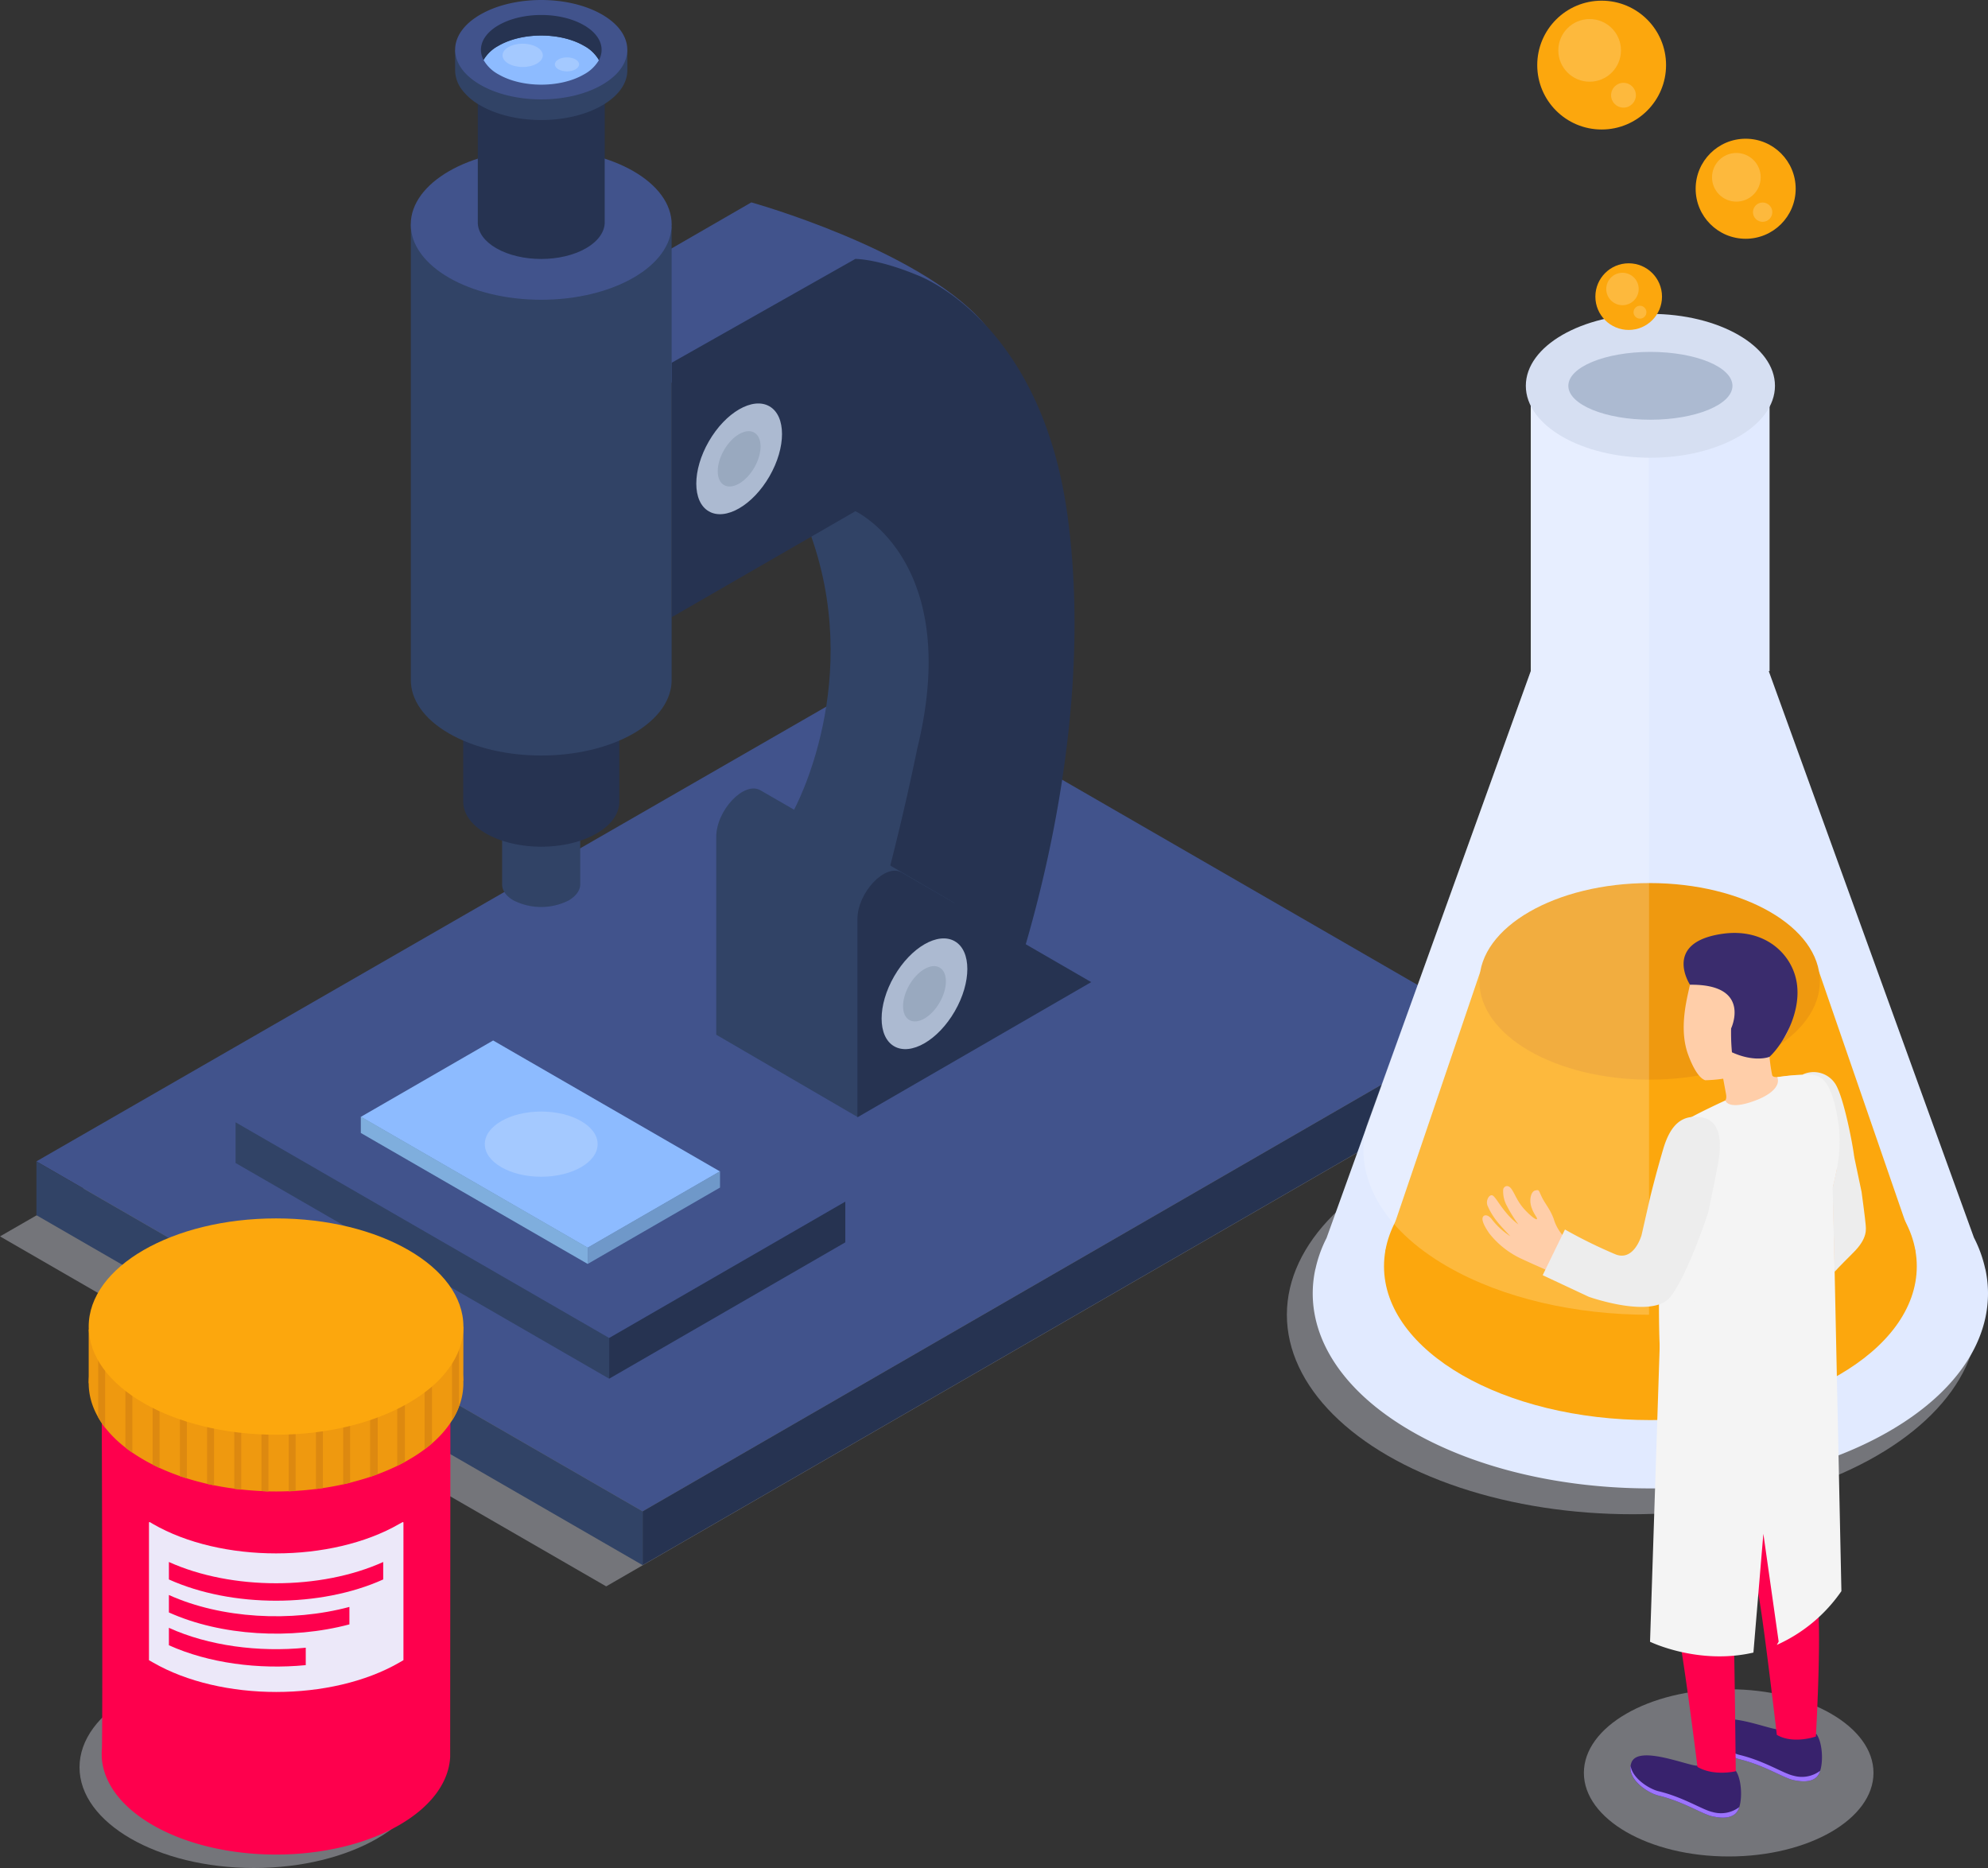 <?xml version="1.0" encoding="UTF-8"?> <svg xmlns="http://www.w3.org/2000/svg" viewBox="0 0 500 469.8"><rect x="0" y="0" width="500" height="469.8" fill="#333333" stroke="none"/><defs><style>.cls-1{fill:#d6d8e5;opacity:0.4;}.cls-2{fill:#41538c;}.cls-3{fill:#263351;}.cls-4{fill:#314366;}.cls-5{fill:#8dbbff;}.cls-6{fill:#7faedd;}.cls-7{fill:#6f98c9;}.cls-8{fill:#fff;opacity:0.2;}.cls-9{fill:#acbad1;}.cls-10{fill:#99a9bf;}.cls-11{fill:#bcc0ce;}.cls-12{fill:#FE004D;}.cls-13{fill:#ef990f;}.cls-14{fill:#dd8910;}.cls-15{fill:#fca70d;}.cls-16{fill:#ece8f9;}.cls-17{fill:#e1eaff;}.cls-18{fill:#d6dff2;}.cls-19{fill:#ffcea9;}.cls-20{fill:#ededed;}.cls-21{fill:#38226d;}.cls-22{fill:#9c73ff;}.cls-23{fill:#f4f4f4;}.cls-24{fill:#3a2c6d;}</style></defs><title>Science_SVG</title><g id="Слой_2" data-name="Слой 2"><g id="Слой_1-2" data-name="Слой 1"><polygon class="cls-1" points="364.56 276.51 152.46 398.97 0 310.95 212.42 188.68 364.56 276.51"></polygon><polygon class="cls-2" points="373.72 257.63 161.62 380.1 9.16 292.08 221.58 169.8 373.72 257.63"></polygon><polygon class="cls-3" points="373.72 271.17 161.62 393.63 161.62 380.1 373.72 257.64 373.72 271.17"></polygon><polygon class="cls-4" points="161.62 393.63 9.16 305.62 9.16 292.09 161.62 380.1 161.62 393.63"></polygon><polygon class="cls-2" points="153.21 336.47 59.25 282.22 118.64 247.93 212.59 302.18 153.21 336.47"></polygon><polygon class="cls-3" points="212.6 312.45 153.21 346.74 153.21 336.5 212.6 302.21 212.6 312.45"></polygon><polygon class="cls-4" points="153.21 346.74 59.25 292.49 59.25 282.26 153.21 336.5 153.21 346.74"></polygon><polygon class="cls-5" points="147.81 313.83 90.75 280.89 124.03 261.68 181.09 294.62 147.81 313.83"></polygon><polygon class="cls-6" points="147.81 317.88 90.75 284.94 90.75 280.82 147.81 313.76 147.81 317.88"></polygon><polygon class="cls-7" points="181.09 298.67 147.81 317.88 147.81 313.76 181.09 294.55 181.09 298.67"></polygon><ellipse class="cls-8" cx="136.12" cy="287.75" rx="14.19" ry="8.2"></ellipse><path class="cls-4" d="M199.71,203.63s18-32.65,3.64-70.6,16.13-34.22,16.13-34.22l32.44,30.24,5,86.17-24.37,25.29L199.3,228.07Z"></path><path class="cls-2" d="M189,50.91s41.57,11.57,58,29.89-48.31,1.07-48.31,1.07Z"></path><polygon class="cls-2" points="219.33 67.13 152.96 105.45 122.58 89.23 188.95 50.91 219.33 67.13"></polygon><path class="cls-3" d="M251.28,257.64s25.92-64.58,17.17-128.28c-6.84-49.21-37.73-60.15-37.73-60.15s-8.75-3.83-15.58-4.1L168.92,91.24v64l46.22-26.67s27.06,12.57,15.58,59.6A643.52,643.52,0,0,1,214,252.39Z"></path><path class="cls-4" d="M219.76,242.59l20.36-15.45-30.58-17.83-18.28-10.55c-4.1-2.37-11.12,5-11.12,11.74v49.73l35.51,20.68,29.4-31Z"></path><path class="cls-3" d="M274.45,247l-58.8,34V231.17c0-6.7,7-14.11,11.12-11.74L245.05,230Z"></path><ellipse class="cls-9" cx="232.52" cy="249.94" rx="15.25" ry="8.8" transform="translate(-100.2 326.33) rotate(-60)"></ellipse><ellipse class="cls-10" cx="232.52" cy="249.94" rx="7.62" ry="4.4" transform="translate(-100.2 326.33) rotate(-60)"></ellipse><ellipse class="cls-9" cx="185.91" cy="115.4" rx="15.25" ry="8.8" transform="translate(-6.99 218.7) rotate(-60)"></ellipse><ellipse class="cls-10" cx="185.91" cy="115.4" rx="7.62" ry="4.4" transform="translate(-6.99 218.7) rotate(-60)"></ellipse><path class="cls-4" d="M145.93,222.29V198H126.29v24.61h0c.07,1.39,1,2.77,2.86,3.84a15.4,15.4,0,0,0,13.9,0C145,225.27,146,223.78,145.93,222.29Z"></path><ellipse class="cls-11" cx="136.11" cy="197.75" rx="9.83" ry="5.68"></ellipse><path class="cls-3" d="M155.76,201.38V152.73h0c.2-3-1.7-6.13-5.72-8.45-7.68-4.44-20.13-4.44-27.8,0-4,2.32-5.92,5.4-5.73,8.45h0v48.69a2,2,0,0,0,0,.35v.17h0c.15,2.79,2,5.55,5.73,7.68,7.68,4.43,20.12,4.43,27.8,0C154,207.35,155.86,204.36,155.76,201.38Z"></path><path class="cls-4" d="M168.92,171.05l0-114-65.59-.58v114.6h0c0,4.85,3.2,9.7,9.61,13.4,12.81,7.39,33.58,7.39,46.4,0C165.72,180.75,168.92,175.9,168.92,171.05Z"></path><ellipse class="cls-2" cx="136.12" cy="56.45" rx="32.81" ry="18.94"></ellipse><path class="cls-3" d="M152.09,55.72V16.19H120.17v40h0c.11,2.26,1.65,4.51,4.65,6.24,6.24,3.6,16.35,3.6,22.58,0C150.62,60.56,152.17,58.13,152.09,55.72Z"></path><ellipse class="cls-5" cx="136.13" cy="15.85" rx="15.97" ry="9.22"></ellipse><path class="cls-4" d="M157.77,12.5v0l-1.38.82a13,13,0,0,0-3.32-3.41,15.43,15.43,0,0,0-1.64-1.06,21.76,21.76,0,0,0-2.87-1.39,35.19,35.19,0,0,0-24.88,0,23.65,23.65,0,0,0-2.86,1.39c-.44.26-.86.51-1.25.78a12.78,12.78,0,0,0-3.87,3.95l-1.23-1.1v5.2a8.17,8.17,0,0,0,1.58,4.71,14.75,14.75,0,0,0,4.77,4.13c8.45,4.89,22.16,4.89,30.61,0,4.23-2.44,6.35-5.64,6.35-8.84V12.5Zm-32.38-1c5.93-3.42,15.54-3.42,21.46,0a9.51,9.51,0,0,1,3.77,3.59l0,.1a5.23,5.23,0,0,1,.36,4.14l-13.21,3.14s-8.51-.62-9.69-.77a70.21,70.21,0,0,1-6.84-2.16,5.32,5.32,0,0,1,.34-4.45v0A9.54,9.54,0,0,1,125.39,11.51Z"></path><path class="cls-3" d="M153.35,7.29l-.28,2.64-.55,5.17-1.85.1h-.12a.52.52,0,0,0,.07-.11,9.51,9.51,0,0,0-3.77-3.59c-5.92-3.42-15.53-3.42-21.46,0a9.54,9.54,0,0,0-3.75,3.57h0l-2.34-1,.29-4.4.13-2,4.39-3s6.48-2.72,6.83-2.78,13.1,1,13.1,1Z"></path><path class="cls-2" d="M151.43,3.66c-8.45-4.88-22.16-4.88-30.61,0-4.24,2.44-6.35,5.64-6.35,8.84s2.11,6.39,6.35,8.83c8.45,4.89,22.16,4.89,30.61,0,4.23-2.44,6.34-5.61,6.34-8.81v0C157.77,9.3,155.66,6.1,151.43,3.66ZM121.63,15.1v0c-1.35-2.53-.66-5.34,2.06-7.59a11.14,11.14,0,0,1,1.71-1.17c5.93-3.43,15.54-3.43,21.46,0a11.66,11.66,0,0,1,1.71,1.17c2.74,2.25,3.42,5.08,2.06,7.62a.52.52,0,0,1-.07.11,9.64,9.64,0,0,1-3.7,3.48c-5.92,3.43-15.53,3.43-21.46,0A9.48,9.48,0,0,1,121.63,15.1Z"></path><ellipse class="cls-8" cx="131.46" cy="13.92" rx="5.07" ry="2.93"></ellipse><ellipse class="cls-8" cx="142.6" cy="16.19" rx="3.05" ry="1.76"></ellipse><ellipse class="cls-1" cx="63.86" cy="444.48" rx="43.86" ry="25.32"></ellipse><path class="cls-12" d="M113.28,351.23H25.57s.3,74.37.07,88.48a15.23,15.23,0,0,0-.05,1.91,2.11,2.11,0,0,1,0,.3h0c.35,6.2,4.62,12.34,12.82,17.08,17.12,9.89,44.89,9.89,62,0,8.2-4.74,12.46-10.88,12.81-17.08h0Z"></path><ellipse class="cls-12" cx="69.43" cy="350.4" rx="43.86" ry="25.32"></ellipse><path class="cls-13" d="M115.43,353.79a18.69,18.69,0,0,1-1.74,3.46,26.08,26.08,0,0,1-5,5.73c-.58.51-1.2,1-1.85,1.49a37.83,37.83,0,0,1-4.05,2.66c-.3.18-.6.35-.91.51-.62.35-1.27.68-1.92,1-1.58.77-3.23,1.48-4.93,2.11-.63.24-1.26.47-1.91.68-1.63.55-3.31,1-5,1.46-.57.15-1.16.28-1.74.41-1.68.37-3.38.69-5.1.94-.58.09-1.17.17-1.75.24-1.69.21-3.39.37-5.1.47-.58,0-1.16.07-1.75.08-1.69.08-3.39.09-5.09.05L65.77,375q-2.56-.12-5.1-.39c-.59-.07-1.17-.13-1.75-.22-1.72-.22-3.42-.5-5.09-.84l-1.75-.37q-2.61-.6-5.1-1.38l-1.75-.57c-1.75-.61-3.46-1.29-5.1-2.05q-.89-.4-1.74-.84-1.17-.58-2.28-1.23c-1-.58-1.93-1.17-2.82-1.78-.61-.41-1.19-.84-1.75-1.28a29,29,0,0,1-5.1-5,22.46,22.46,0,0,1-1.74-2.58c-5.42-9.46-1.62-20.29,11.41-27.81,18.4-10.62,48.23-10.62,66.63,0,5.18,3,8.89,6.49,11.16,10.23a19,19,0,0,1,1.53,3.11A16.21,16.21,0,0,1,115.43,353.79Z"></path><path class="cls-13" d="M22.31,347.9c0-.25,0-13.55,0-13.55L38,341.12Z"></path><polygon class="cls-13" points="116.55 333.63 116.53 347.25 108 354.52 102.78 342.03 116.55 333.63"></polygon><path class="cls-14" d="M26.44,341.61v17.44a22.46,22.46,0,0,1-1.74-2.58V341.61Z"></path><path class="cls-14" d="M33.29,347v18.34c-.61-.41-1.19-.84-1.75-1.28V347Z"></path><path class="cls-14" d="M40.13,351.76V369.2q-.89-.4-1.74-.84v-16.6Z"></path><path class="cls-14" d="M47,353.87v17.95l-1.75-.57V353.87Z"></path><path class="cls-14" d="M53.83,356.22v17.35l-1.75-.37v-17Z"></path><path class="cls-14" d="M60.67,358v16.67c-.59-.07-1.17-.13-1.75-.22V358Z"></path><path class="cls-14" d="M67.52,358v17.12L65.77,375V358Z"></path><path class="cls-14" d="M74.36,358v17c-.58,0-1.16.07-1.75.08V358Z"></path><path class="cls-14" d="M81.21,357.32v16.92c-.58.09-1.17.17-1.75.24V357.32Z"></path><path class="cls-14" d="M88.05,355.49v17.4c-.57.15-1.16.28-1.74.41V355.49Z"></path><path class="cls-14" d="M95,353v17.73c-.63.24-1.26.47-1.91.68V353Z"></path><path class="cls-14" d="M101.83,349.18v18.46c-.62.35-1.27.68-1.92,1V349.18Z"></path><path class="cls-14" d="M108.64,345v18c-.58.51-1.2,1-1.85,1.49V345Z"></path><path class="cls-14" d="M115.43,338.89v14.9a18.69,18.69,0,0,1-1.74,3.46V338.89Z"></path><ellipse class="cls-15" cx="69.43" cy="333.63" rx="47.12" ry="27.2"></ellipse><path class="cls-16" d="M100.44,383.26c-17.13,9.89-44.9,9.89-62,0l-.8-.48-.17.1v34.66l1,.57c17.12,9.89,44.89,9.89,62,0l1-.58V382.89l-.17-.1Z"></path><path class="cls-12" d="M96.38,392.84c-15.8,7.13-38.1,7.13-53.9,0v4.39c15.8,7.13,38.1,7.13,53.9,0Z"></path><path class="cls-12" d="M76.9,414.4c-11.89,1.18-24.45-.48-34.42-5v4.38c10,4.5,22.53,6.16,34.42,5Z"></path><path class="cls-12" d="M87.88,404.14c-14.65,3.92-32.26,2.94-45.4-3v4.39c13.14,5.92,30.75,6.9,45.4,3Z"></path><ellipse class="cls-1" cx="410.55" cy="330.66" rx="86.89" ry="50.17"></ellipse><path class="cls-17" d="M499.35,319.24h0l-.05-.14a32.14,32.14,0,0,0-2.84-7.85L444.86,168.79h.2V99.35H385v69.44L333.64,311.36a31.85,31.85,0,0,0-2.78,7.74l-.05.14h0c-3.1,14.48,4.95,29.61,24.21,40.73,33.16,19.15,86.94,19.15,120.11,0C494.4,348.85,502.46,333.72,499.35,319.24Z"></path><ellipse class="cls-15" cx="415.09" cy="318.47" rx="67" ry="38.68"></ellipse><polygon class="cls-15" points="348.4 314.74 372.28 244.45 457.52 244.45 481.78 314.74 348.4 314.74"></polygon><ellipse class="cls-13" cx="414.9" cy="246.81" rx="42.81" ry="24.72"></ellipse><path class="cls-8" d="M414.75,168.38V330.66c-18.38,0-36.75-4.07-50.78-12.17-16.61-9.59-23.39-22.71-20.35-35.18l2-5.48,10.2-28.12s0,0,0,0l.45-1.27L385,168.79V102l29.69,13.16Z"></path><ellipse class="cls-18" cx="415.09" cy="97.03" rx="31.33" ry="18.09"></ellipse><ellipse class="cls-9" cx="415.09" cy="97.03" rx="20.64" ry="8.53"></ellipse><circle class="cls-15" cx="409.63" cy="74.6" r="8.38"></circle><circle class="cls-8" cx="408.07" cy="72.68" r="4.08"></circle><circle class="cls-8" cx="412.47" cy="78.52" r="1.62"></circle><circle class="cls-15" cx="439.05" cy="47.47" r="12.58"></circle><circle class="cls-8" cx="436.71" cy="44.59" r="6.12"></circle><circle class="cls-8" cx="443.32" cy="53.36" r="2.43"></circle><circle class="cls-15" cx="402.83" cy="16.37" r="16.2"></circle><circle class="cls-8" cx="399.81" cy="12.67" r="7.88"></circle><circle class="cls-8" cx="408.32" cy="23.95" r="3.12"></circle><ellipse class="cls-1" cx="434.78" cy="445.87" rx="36.42" ry="21.03"></ellipse><g id="Men_1"><path id="_Контур_" data-name="&lt;Контур&gt;" class="cls-19" d="M464.89,285.7c.42,3.63,4.76,19.33,3.83,24.71S453,324.78,453,324.78l-2-9.21,8.21-8-2.22-15.25Z"></path><path id="_Контур_2" data-name="&lt;Контур&gt;" class="cls-20" d="M453.42,270.23a6.49,6.49,0,0,1,8.26,2.49c2.18,3.62,4.45,16,4.65,18.13,0,0-3.06,4.23-7.65,3.52Z"></path><path class="cls-21" d="M436.49,445.23a12.74,12.74,0,0,1-9.6-1.16c-2.31.07-14.86-5.3-16.57-.79-1.49,4,3.94,7.61,6.85,8.31,6.34,1.54,11,4.7,13.57,5.23,1.9.4,4.35.67,5.87-.82C438.42,454.21,438.26,447.59,436.49,445.23Z"></path><path class="cls-22" d="M430.74,455.73c-2.54-.54-7.23-3.7-13.57-5.23-2.43-.59-6.63-3.26-7.05-6.43-.56,3.64,4.34,6.87,7.05,7.52,6.34,1.54,11,4.7,13.57,5.23,1.9.4,4.35.67,5.87-.82a3.84,3.84,0,0,0,.83-1.52A7.61,7.61,0,0,1,430.74,455.73Z"></path><path class="cls-21" d="M456.84,436.09a12.69,12.69,0,0,1-9.6-1.16c-2.31.07-14.86-5.3-16.56-.79-1.5,3.95,3.94,7.61,6.84,8.31,6.34,1.54,11,4.7,13.57,5.24,1.9.4,4.36.66,5.87-.83C458.77,445.07,458.61,438.45,456.84,436.09Z"></path><path class="cls-22" d="M451.09,446.59c-2.54-.54-7.23-3.7-13.57-5.23-2.43-.59-6.63-3.25-7-6.43-.56,3.64,4.34,6.87,7,7.52,6.34,1.54,11,4.7,13.57,5.24,1.9.4,4.36.66,5.87-.83a3.84,3.84,0,0,0,.83-1.52A7.61,7.61,0,0,1,451.09,446.59Z"></path><path id="_Контур_3" data-name="&lt;Контур&gt;" class="cls-12" d="M457.09,402a75.68,75.68,0,0,0-2.9-13.74s.87-11.86,1.3-23.11c.49-12.76,4.92-24,1.42-34.17l-39.37,8.75s2.38,50.88,2.91,57a113.86,113.86,0,0,0,1.77,14.28c1.79,9.88,4.71,33.37,4.71,33.37,4.17,2.42,9.63,1.08,9.63,1.08s-.3-29.71-.57-36.83c-.32-8.69-.59-8-.59-8L436.7,379l.85-10.76s1.09,7.9,1.8,15c.62,6.15,2.11,11.72,3.77,23.17,1.44,9.94,3.77,29.91,3.77,29.91,4.17,2.42,9.82.41,9.82.41S458.21,410.62,457.09,402Z"></path><path id="_Контур_4" data-name="&lt;Контур&gt;" class="cls-19" d="M451.34,270.44c-3,.15-5.23.92-5.61,0a39.33,39.33,0,0,1-.68-4.69c.34-.87.64-1.8.64-1.8,3.77-2.32,5-6.39,5.45-11.13.85-8.1-3.53-15.19-11.63-16-7.62-.79-13.22,4.56-14.71,11.91-.81,3.63-2.41,10.48-.24,16.45,1.21,3.34,2.77,6,4.33,6.5a36.79,36.79,0,0,0,4.51-.39h0s.41,2.25.68,3.69.17,2.21-2.7,4,4.34,5.41,9.06,5.06,10-3.21,11.49-6.26C453.54,274.35,453.4,270.34,451.34,270.44Z"></path><path id="_Контур_5" data-name="&lt;Контур&gt;" class="cls-23" d="M447,270.89c.83,2.07-1.28,4.6-6.91,6.37s-6.14-.5-6.14-.5-8.26,3.76-10.95,5.63c-3.38,2.37-4.87,9.2-5.33,20.75-.53,13.36-.57,33.17-.13,36.59,0,0,6.32,6.3,14.4,5.63s21.68-7.81,25-13.34c-.1-11.71-1.46-13.62.43-20.36,4.34-15.45,6.63-21.77,4.52-32-1.74-8.46-4.18-9.51-7.52-9.43A67.94,67.94,0,0,0,447,270.89Z"></path><path id="_Контур_6" data-name="&lt;Контур&gt;" class="cls-19" d="M405,316.42c6.64,1.67,8.19-2.51,9.07-6,2.11-8.38,3.24-16,4.82-20.71,1.85-5.62,3.79-6.51,6.52-7.61,3.2-1.28,6,1.43,4.89,8.57-1.26,8.45-2.92,14.39-6.08,24.39-.82,2.61-2.67,7.25-5.45,9.49-3.42,2.77-8.57,2.65-16.37.71-3.33-.83-7-2.81-13.27-5.75-1.69-.79-3-1.31-6.24-2.82a22.16,22.16,0,0,1-8.32-6.49c-1.7-2.46-1.92-3.62-1.58-4.18s1.21-.55,2.11.49a18.31,18.31,0,0,0,4.78,4.41s-2.1-2.16-3.23-3.57a17.56,17.56,0,0,1-2.51-4.1c-.6-1.43.63-3.38,1.57-2.36s1.39,2.07,3.11,4.12a17.72,17.72,0,0,0,3.07,2.94,33.92,33.92,0,0,1-2.83-4.56,7.61,7.61,0,0,1-1-4.12c0-.75,1.11-1.64,2.1-.22s1.48,3.28,3.57,5.44c1.51,1.58,2.8,2.48,2.84,2.05s-.92-1.3-1.46-3.13,0-3.77,1-4,.82-.16,1.63,1.56,2.06,3,3,5.48a11.22,11.22,0,0,0,2.72,4.69C395.05,312.91,398.65,314.83,405,316.42Z"></path><path id="_Контур_7" data-name="&lt;Контур&gt;" class="cls-20" d="M427.83,281c-4.43-.66-7.56,1.34-9.52,8S415,301.25,415,301.25a12.08,12.08,0,0,0,7.43,4.93c5.3,1.28,7.2-1.25,7.2-1.25s1.47-7,2.39-11.82S433.31,281.79,427.83,281Z"></path><path class="cls-24" d="M425.05,247.66s-7-10.64,8.17-12.81c10.94-1.56,18,5.46,18.78,13.09.78,7.28-3.71,14.85-6.95,17.85-1.58.57-5,.89-9.45-1.14a52.2,52.2,0,0,1-.21-6S440.72,247.47,425.05,247.66Z"></path></g><path class="cls-23" d="M460.9,294.81l-43.36,40.4L415,412.9s12.16,5.93,26,2.72l2.5-29.88,3.85,27.12-.46.83a39.12,39.12,0,0,0,16.24-13.52Z"></path><path class="cls-20" d="M415,301.25l-2.13,9.37s-1.81,6.57-6.43,4.9a122.09,122.09,0,0,1-12.84-6.3L388,320.71l11.59,5.43s16.08,5.73,20.55,0,9.49-21.21,9.49-21.21Z"></path><path class="cls-20" d="M466.33,290.85l1.88,8.94s.91,6.73,1,8,.63,3.55-3.08,7.24-4.7,4.81-4.7,4.81l-.51-21,1.07-4.84,3.11-3.92Z"></path></g></g></svg> 